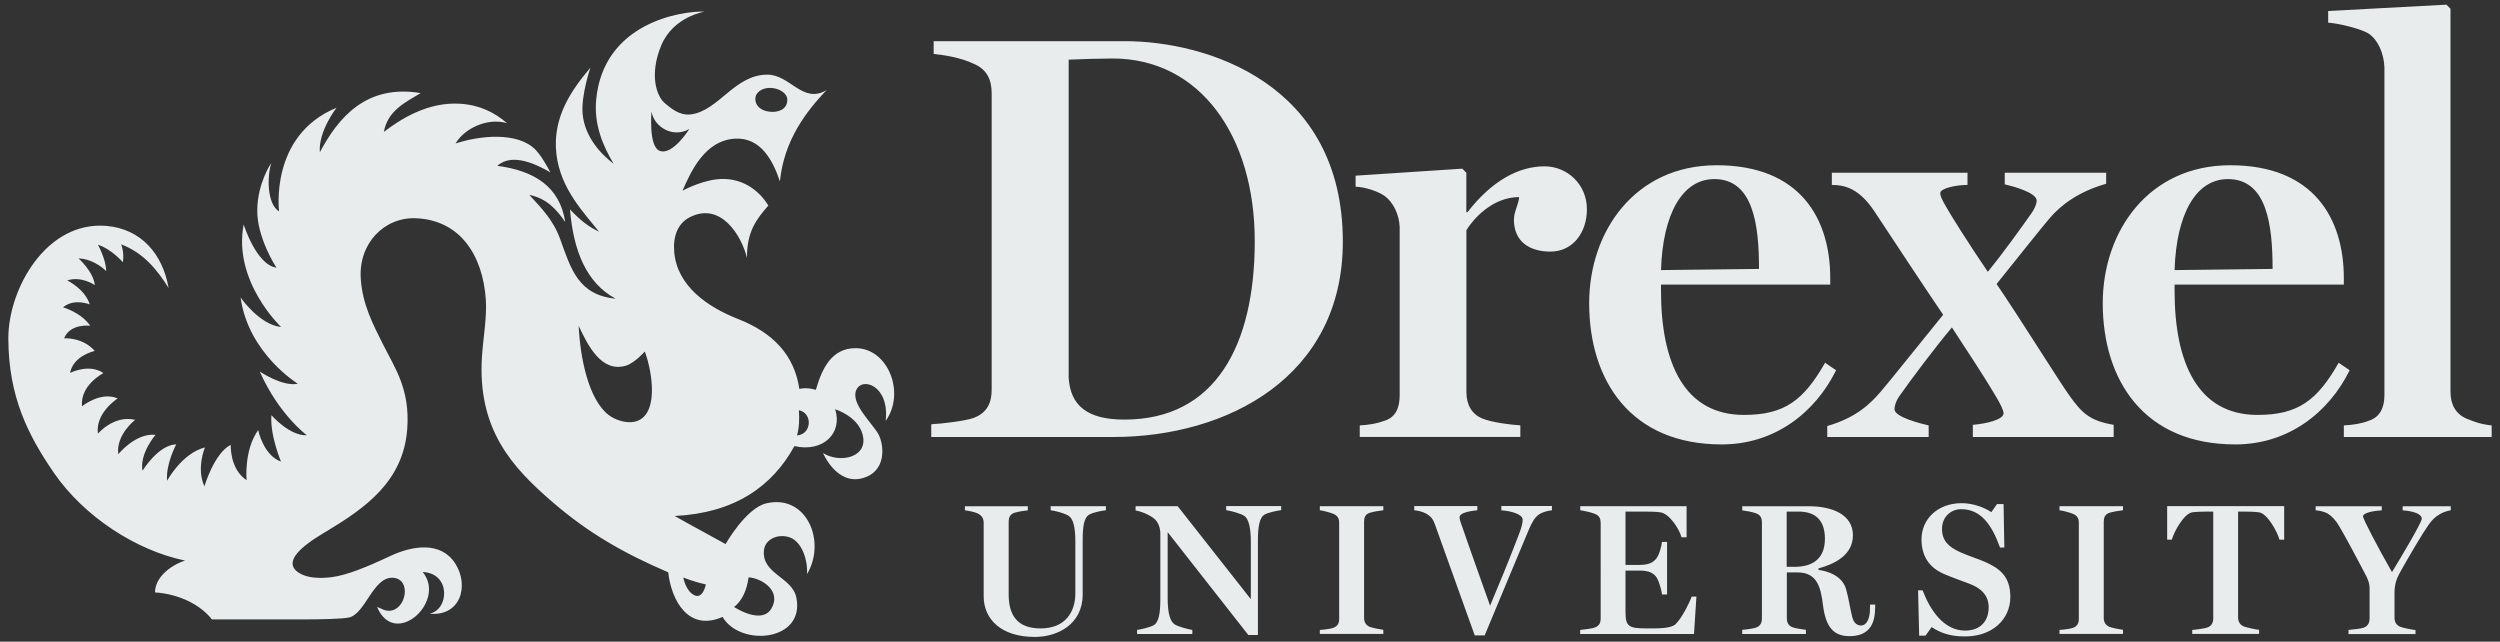 <?xml version="1.0" encoding="utf-8"?>
<svg xmlns="http://www.w3.org/2000/svg" width="300px" height="77px">
<rect width="100%" height="100%" fill="#333333" stroke="none"/>
<path fill="#E8ECEC" d="M95.64,52.25c0.28-0.98,0.29-1.94,0.23-3.02C97.54,49.56,97.43,52.12,95.64,52.25z M84.7,70.13c0,0-0.33,1.81-1.39,1.29c-1.05-0.52-1.31-2.12-1.31-2.12S83.23,69.81,84.7,70.13z M92.55,73.05c-1.19,1.96-4.46-0.21-4.46-0.21c0.94-0.73,1.54-2,1.74-3.56C91.49,69.39,93.82,70.97,92.55,73.05z M79.16,18.1c-1.36-0.52-0.98-4.72-0.98-4.72c0.33,1.91,2.59,3.21,4.54,2.1C82.72,15.47,80.72,18.7,79.16,18.1z M76.08,50.62c-1.01,0.19-2.28-0.24-3.03-0.81c-2.43-1.86-3.43-6.86-3.61-10.71c1.04,2.21,2.7,5.7,5.7,4.77c1.03-0.32,2.24-1.69,2.24-1.69C78.33,44.75,79.12,50.04,76.08,50.62z M92.52,10.55c0.99,0.05,1.97,0.63,1.96,1.43c-0.02,1.22-1.18,1.52-2.08,1.43c-1.21-0.12-1.77-0.82-1.76-1.54C90.65,11.03,91.52,10.5,92.52,10.55z M79.35,5.45c1.45-3.48,5.22-4.06,5.22-4.06C81.66,1.3,72.39,2.78,71.54,11.98c-0.28,3.02,0.84,5.57,2.1,7.68c-1.56-1.19-3.44-3.21-3.72-5.93c-0.23-2.21,0.93-5.61,0.93-5.61c-2.22,2.63-4.6,5.93-4.08,10.38c0.49,4.15,3.25,6.96,5.12,9.31c-1.37-0.67-2.23-1.36-3.49-2.68c0.41,4.99,1.97,8.82,5.47,10.71c-4.47-0.43-5.36-3.57-6.63-7.1c-0.89-2.46-2.37-3.85-3.72-5.35c2.1,0.42,3.28,1.76,4.31,3.26c-0.66-4.3-3.77-6.17-8.15-6.75c1.86-1.68,4.94-0.03,6.36,0.78c0,0-0.9-1.77-1.71-2.64c-2.15-2.3-6.84-1.76-9.66-0.82c1.02-1.77,3.78-3.14,6.17-2.44c-1.47-1.28-3.28-2.18-5.59-2.33c-3.95-0.26-7.25,1.9-9.19,3.38c0.47-2.55,2.53-3.52,4.42-4.66c-6.59-1.1-9.92,3.02-12.1,7.1c-0.2-2.51,2-5.34,2-5.34c-8.08,3.33-6.89,12.44-6.89,12.44c-1.48-0.9-1.44-4.26-0.93-5.82c0,0-1.64,2.32-1.69,5.64c-0.05,3.36,2.3,6.93,2.3,6.93c-2.42-0.34-3.93-5.18-3.93-5.18c-1.32,6.81,4.49,12.3,4.49,12.3c-2.61-0.27-4.86-3.54-4.86-3.54c0.93,6.73,6.87,10.35,6.87,10.35c-1.86,0.38-4.57-1.47-4.57-1.47c2.28,5.17,5.65,7.65,5.65,7.65c-2.07,0.1-4.25-2.41-4.25-2.41c-0.19,2.41,1.15,5.57,1.15,5.57c-2.12-0.75-2.74-3.78-2.74-3.78c-1.73,2.42-1.39,6.01-1.39,6.01c-2.05-1.35-1.9-4.24-1.9-4.24c-2,1-3.16,4.98-3.16,4.98c-1-2.15,0.06-4.67,0.06-4.67c-2.78,0.71-4.54,4-4.54,4c-0.18-2.01,1.1-4.37,1.1-4.37c-2.18,0.07-4.05,3.17-4.05,3.17c-0.38-2.05,1.56-4.31,1.56-4.31c-2.41-0.25-4.47,2.33-4.47,2.33c-0.29-2.37,2.03-4.13,2.03-4.13c-2.56-0.61-4.47,1.66-4.47,1.66c-0.35-2.49,2.37-4.23,2.37-4.23c-2.05-0.88-4.28,0.94-4.28,0.94c-0.25-2.54,2.57-3.98,2.57-3.98c-1.73-1.19-4-0.02-4-0.02c0.37-2.08,2.96-2.64,2.96-2.64c-1.48-1.68-3.68-1.51-3.68-1.51c0.73-1.83,3.14-1.51,3.14-1.51c-1.16-1.64-3.27-2.21-3.27-2.21c1.32-1.12,3.2-0.35,3.2-0.35c-0.53-1.82-2.69-2.88-2.69-2.88c1.69-0.56,3.31,0.56,3.31,0.56c-0.2-1.66-1.96-3.2-1.96-3.2c1.96,0.08,3.32,1.52,3.32,1.52c-0.02-1.42-0.99-3.16-0.99-3.16c1.59,0.49,3,2.1,3,2.1c0.17-1.34-0.22-2.15-0.22-2.15c2.65,1,4.3,3,5.7,5.24c-0.72-4.12-3.32-7.09-7.45-7.45C5.57,26.49,0.98,34.65,1,40.63c0.02,6.98,2.38,11.62,5.49,16.14c3.62,5.25,9.87,9.29,15.72,10.5c-1.86,0.6-3.61,2.09-3.61,3.82c3.04,0.2,5.54,1.58,6.83,3.24H36.1c2.59,0,4.95-0.06,5.77-0.23c1.97-0.42,2.89-4.86,5.24-4.77c2.33,0.09,1.65,3.86-0.35,3.96c-0.65,0.03-0.96-0.27-1.51-0.46c2.11,5.06,8.39-0.66,5.47-4.19c3.41,0.14,3.18,4.55,0.82,5c3.72,0.36,4.8-3.34,3.09-6.02c-1.71-2.68-5.12-2.17-7.84-0.88c-2.73,1.29-5.18,2.29-7,2.52c-1.46,0.18-2.89,0.1-3.84-0.47c-2.79-1.65,2.18-4.39,3.38-5.12c4.4-2.67,9.09-5.87,9.54-12.22c0.34-4.73-1.44-7.21-2.91-10.13c-1.2-2.4-2.48-4.81-2.67-7.91c-0.27-4.23,2.85-7.38,6.63-7.22c5.31,0.23,8.02,4.45,8.38,9.78c0.14,2.11-0.32,4.63-0.46,6.75c-0.59,8.83,3.65,13.36,8.38,17.46c4.34,3.76,8.59,6.19,13.97,8.5c0.37,3.4,2.44,7.15,6.52,5.35c2.11,3.63,9.94,2.95,8.85-2.33c-0.51-2.46-4.15-2.82-3.89-5.64c0.12-1.34,1.66-2.06,3.08-1.58c1.5,0.52,2.21,2.8,2.09,4.42c2.35-3.92-0.04-9.63-4.88-8.5c-2.46,0.58-4.89,4.89-4.89,4.89c-3.12-1.69-6.11-3.37-6.11-3.37c7.17-0.35,11.71-3.53,14.37-8.39c3.46,0.8,5.81-1.58,4.89-4.42c0,0,3.03,0.93,3.37,3.41c0.34,2.48-2.96,3.05-4.83,1.84c0,0,1.59,3.79,4.63,3.05c3.04-0.74,2.71-3.97,2.05-5.25c-0.66-1.28-3.4-3.71-2.69-5.35c0.71-1.64,4.02-0.53,3.53,3.7c2.41-3.37,0.29-8.73-3.61-8.73c-2.89,0-4.03,2.46-4.77,5.01c0,0-0.93-0.36-1.98-0.12c-0.6-4.09-3.18-6.75-7.33-8.38c-3.72-1.46-7.33-3.98-7.68-8.03c-0.17-1.91,0.43-3.46,1.86-4.19c3.72-1.9,6.22,2.2,6.87,4.89c-0.04-3.16,1.15-4.68,2.56-6.29c-1.13-1.89-3.34-3.52-6.28-3.14c-2.04,0.26-4.02,1.36-4.02,1.36c0.96-2.19,2.64-6.07,6.34-6.25c3.01-0.14,4.47,2.51,5.35,5.12c0.5-4.93,3.13-8.35,5.59-10.94c-2.87,1.69-4.34-1.86-7.1-1.86c-3.94,0-5.84,4.35-9.19,4.77c-1.4,0.17-2.45-0.82-3.03-1.28C78.75,11.6,77.9,8.93,79.35,5.45z M150.57,28.93c0-12.66-6.61-21.91-17.04-21.91c-1.46,0-3.9,0.07-5.29,0.14v38.18c0.21,3.27,2.16,5.01,6.68,5.01C145.84,50.36,150.57,41.45,150.57,28.93z M111.76,50.91c1.39-0.07,4.17-0.42,5.08-0.76c1.67-0.63,2.16-1.88,2.16-3.41V11.2c0-1.53-0.49-2.85-2.16-3.55c-1.6-0.76-3.55-1.04-4.8-1.18V4.94h22.95c9.74,0,26.15,5.01,26.15,24.06c0,16.21-13.84,23.44-27.55,23.44h-21.84V50.91z M163.16,51.05c1.18-0.07,2.02-0.21,2.99-0.56c1.32-0.42,1.81-1.53,1.81-3.06V27.2c-0.07-1.46-0.76-2.92-1.81-3.69c-0.83-0.56-2.23-1.04-3.48-1.11v-1.32l12.8-0.84l0.49,0.49v4.73h0.14c2.92-3.76,6.12-5.5,9.25-5.5c2.71,0,5.08,2.16,5.08,5.15c0,2.78-1.67,5.08-4.38,5.08c-2.57,0-4.38-1.25-4.38-3.83c0-0.97,0.56-1.81,0.63-2.71c-3.27,0-5.56,2.71-6.33,3.96v19.47c0,1.53,0.7,2.64,1.88,3.13c1.18,0.49,3.41,0.76,4.59,0.83v1.39h-19.27V51.05z M211.08,32.27c0-5.15-0.63-10.78-5.36-10.78c-3.83,0-6.19,4.17-6.4,10.92L211.08,32.27z M190.7,36.38c0-8.62,5.5-16.55,15.3-16.55c10.02,0,13.63,6.4,13.63,13.56v0.76h-20.31v0.76c0,8.62,2.78,14.88,9.95,14.88c4.87,0,7.16-1.74,9.74-6.26l1.32,0.9c-2.5,5.08-7.37,8.9-13.7,8.9C195.71,53.35,190.7,45.7,190.7,36.38z M243.77,25.6c0.35-0.49,0.63-1.11,0.63-1.53c0-0.97-2.92-1.74-3.83-1.95v-1.39h12.17v1.32c-3.41,0.97-5.5,2.64-6.75,4.1c-0.9,1.04-3.83,4.73-6.4,7.93c2.71,3.96,7.51,11.68,8.76,13.42c1.46,2.02,2.37,2.99,5.29,3.48v1.46h-16.9v-1.46c1.67-0.14,3.69-0.63,3.69-1.39c0-0.35-0.42-1.18-0.84-1.88c-2.02-3.41-3.62-5.7-5.36-8.42c-1.88,2.23-4.87,6.19-6.33,8.28c-0.35,0.49-0.56,1.11-0.56,1.53c0,0.97,3.2,1.74,4.1,1.95v1.39h-12.17v-1.32c3.41-0.97,5.15-2.64,6.4-4.1c0.97-1.11,4.73-5.84,7.51-9.25c-1.67-2.43-5.7-8.55-8.28-12.45c-1.81-2.71-3.55-3.13-5.08-3.13v-1.46h16.28v1.46c-1.39,0-3.27,0.42-3.27,0.97c0,0.42,0.28,0.9,0.63,1.53c0.49,0.9,2.71,4.45,5.08,7.93C240.3,30.46,242.45,27.47,243.77,25.6z M272.71,32.27c0-5.15-0.63-10.78-5.36-10.78c-3.83,0-6.19,4.17-6.4,10.92L272.71,32.27z M252.33,36.38c0-8.62,5.5-16.55,15.3-16.55c10.02,0,13.63,6.4,13.63,13.56v0.76h-20.31v0.76c0,8.62,2.78,14.88,9.95,14.88c4.87,0,7.17-1.74,9.74-6.26l1.32,0.9c-2.5,5.08-7.37,8.9-13.7,8.9C257.34,53.35,252.33,45.7,252.33,36.38z M281.26,51.05c1.18-0.07,2.09-0.21,2.99-0.56c1.32-0.42,1.88-1.53,1.88-3.06V8.07c-0.07-1.67-0.76-3.27-1.88-4.03c-0.84-0.56-3.62-1.25-4.87-1.32V1.32l14.19-0.76l0.49,0.49v45.97c0,1.53,0.63,2.64,1.88,3.2c1.04,0.42,1.81,0.7,3.06,0.83v1.39h-17.74V51.05z M118.04,71.55v-8.81c0-0.49-0.18-0.85-0.7-1.12c-0.4-0.2-1.21-0.34-1.55-0.38v-0.49h7.55v0.49c-0.4,0.04-1.21,0.16-1.6,0.29c-0.56,0.18-0.7,0.61-0.7,1.1v8.67c0,2.29,0.83,4.11,3.84,4.11c3.03,0,4.16-2.07,4.16-4.18v-6.27c0-1.75-0.27-2.67-0.76-3.03c-0.47-0.34-1.73-0.65-2.2-0.7v-0.49h6.63v0.49c-0.38,0.04-1.55,0.23-2.07,0.56c-0.56,0.38-0.72,1.42-0.72,3.03v6.51c0,3.64-3.08,5.1-5.73,5.1C120.15,76.44,118.04,74.31,118.04,71.55z M140.12,63.86v7.93c0,1.73,0.27,2.67,0.76,3.08c0.38,0.31,1.8,0.67,2.2,0.72v0.49h-6.63v-0.49c0.38-0.04,1.69-0.34,2.07-0.61c0.52-0.38,0.72-1.35,0.72-3.08v-7.86c0-0.67-0.23-1.35-0.7-1.77c-0.52-0.45-1.55-0.9-2.27-1.01v-0.52h5.05l8.78,11.16v-6.92c0-1.66-0.27-2.7-0.76-3.06c-0.4-0.29-1.75-0.65-2.2-0.7v-0.49h6.6v0.49c-0.38,0.04-1.62,0.27-2.07,0.58c-0.54,0.38-0.72,1.46-0.72,3.03V76.2h-1.15L140.12,63.86z M158.38,75.59c0.4-0.02,1.33-0.13,1.62-0.25c0.54-0.2,0.7-0.59,0.7-1.08V62.74c0-0.5-0.16-0.85-0.7-1.08c-0.4-0.16-1.19-0.38-1.62-0.43v-0.49H166v0.49c-0.4,0.04-1.24,0.18-1.64,0.31c-0.54,0.18-0.67,0.58-0.67,1.08v11.52c0,0.49,0.18,0.85,0.67,1.08c0.27,0.11,1.24,0.31,1.64,0.36v0.49h-7.62V75.59z M172.18,62.9c-0.2-0.56-0.43-0.9-0.99-1.24c-0.4-0.22-0.99-0.4-1.48-0.43v-0.5h7.57v0.5c-1.24,0.13-2.13,0.38-2.13,0.83c0,0.16,0.04,0.38,0.11,0.56c0.25,0.74,2.18,6.27,3.55,10.06c1.01-2.38,2.43-5.86,2.85-6.99c0.61-1.57,1.06-2.58,1.06-3.33c0-0.67-1.46-1.06-2.56-1.12v-0.52h6.07v0.52c-0.43,0.02-1.05,0.2-1.46,0.43c-0.63,0.4-0.92,1.03-1.26,1.77c-0.7,1.62-4,9.59-5.35,12.81h-1.19C175.39,71.86,172.74,64.45,172.18,62.9z M189.63,75.59c0.4-0.04,1.44-0.16,1.75-0.29c0.54-0.2,0.7-0.58,0.7-1.1V62.76c0-0.49-0.13-0.88-0.7-1.1c-0.43-0.18-1.35-0.38-1.75-0.43v-0.49h12.76v3.73h-0.61c-0.27-1.01-1.46-2.83-2.52-2.99c-0.54-0.07-1.14-0.09-1.84-0.09h-2.36v6.4h1.69c1.24,0,1.64-0.38,1.93-0.67c0.38-0.38,0.7-1.51,0.76-2.09h0.61v6.31h-0.61c-0.07-0.67-0.45-1.86-0.76-2.2c-0.31-0.34-0.74-0.67-1.93-0.67h-1.69v4.96c0,1.75,0.38,1.98,2.54,1.98c1.42,0,2.94,0.02,3.48-0.52c0.79-0.79,1.66-2.58,1.93-3.3h0.56l-0.29,4.49h-13.66V75.59z M215.33,68.02c1.98,0,3.66-0.79,3.66-3.37c0-2.45-1.37-3.26-3.17-3.26h-1.42v6.63H215.33z M218.75,72.58c-0.25-2.09-0.7-3.89-3.03-3.89h-1.3v5.48c0,0.5,0.16,0.9,0.67,1.1c0.29,0.11,1.21,0.27,1.62,0.31v0.5h-7.64v-0.5c0.4-0.02,1.37-0.16,1.66-0.27c0.54-0.2,0.7-0.61,0.7-1.12V62.72c0-0.5-0.13-0.92-0.7-1.12c-0.4-0.16-1.26-0.31-1.66-0.36v-0.49h8.02c2.83,0,5.26,1.03,5.26,3.48c0,2.45-2.31,3.48-4.13,3.98v0.18c1.1,0.13,2.87,0.7,3.32,2.34c0.34,1.24,0.45,2.2,0.72,3.28c0.22,0.88,0.7,1.05,1.08,1.05c0.56,0,1.06-0.65,1.06-2.04v-0.47h0.63l-0.02,0.49c-0.02,1.98-0.83,3.3-3.08,3.3C220.03,76.33,219.08,75.25,218.75,72.58z M231.8,75.25l-0.74,1.03h-0.76l-0.13-5.44h0.54c0.88,2.29,2.49,4.83,5.1,4.83c1.86,0,2.83-1.17,2.83-2.79c0-1.35-0.81-2.27-2.31-2.83c-1.12-0.43-2.04-0.74-3.05-1.17c-1.82-0.79-2.7-2.2-2.7-4.16c0-2.4,1.91-4.34,4.83-4.34c1.39,0,2.76,0.54,3.55,1.08l0.68-0.97h0.79l0.09,5.21h-0.52c-1.01-2.81-2.34-4.6-4.67-4.6c-1.12,0-2.29,0.83-2.29,2.38c0,1.35,0.74,2.13,2.18,2.78c1.06,0.47,2.11,0.79,2.99,1.17c1.84,0.81,3.03,1.82,3.03,4.2c0,2.74-2.22,4.74-5.39,4.74C233.75,76.4,232.54,75.75,231.8,75.25z M247.14,75.59c0.4-0.02,1.33-0.13,1.62-0.25c0.54-0.2,0.7-0.59,0.7-1.08V62.74c0-0.5-0.16-0.85-0.7-1.08c-0.4-0.16-1.19-0.38-1.62-0.43v-0.49h7.62v0.49c-0.4,0.04-1.24,0.18-1.64,0.31c-0.54,0.18-0.67,0.58-0.67,1.08v11.52c0,0.49,0.18,0.85,0.67,1.08c0.27,0.11,1.24,0.31,1.64,0.36v0.49h-7.62V75.59z M263.07,75.59c0.4-0.02,1.53-0.18,1.82-0.29c0.54-0.2,0.7-0.63,0.7-1.12V61.39h-0.79c-0.52,0-1.21,0.02-1.73,0.09c-0.97,0.13-2.18,2.29-2.45,3.28h-0.56v-4.02h14.04v4.02h-0.56c-0.27-0.99-1.48-3.15-2.45-3.28c-0.52-0.07-1.15-0.09-1.73-0.09h-0.79v12.67c0,0.49,0.18,0.9,0.7,1.12c0.27,0.11,1.42,0.36,1.82,0.4v0.49h-8.02V75.59z M281.81,75.59c0.4-0.02,1.55-0.16,1.84-0.27c0.54-0.2,0.7-0.63,0.7-1.12v-3.53c0-0.7-0.18-1.17-0.65-2.02c-0.81-1.57-2.25-4.25-2.99-5.5c-0.38-0.67-0.88-1.21-1.39-1.53c-0.4-0.22-1.01-0.36-1.44-0.38v-0.49h7.93v0.49c-0.79,0.04-2.25,0.25-2.25,0.74c0,0.27,1.75,3.66,3.48,6.67c0.99-1.62,3.57-5.93,3.57-6.4c0-0.67-1.28-0.94-2.29-1.01v-0.49h5.77v0.49c-0.4,0.04-0.99,0.27-1.3,0.45c-0.61,0.36-0.94,0.7-1.39,1.33c-0.67,0.94-2.36,3.8-3.32,5.53c-0.61,1.06-0.74,1.73-0.74,2.76v2.79c0,0.5,0.18,0.9,0.7,1.12c0.27,0.11,1.41,0.36,1.82,0.38v0.49h-8.04V75.59z"/>
</svg>
